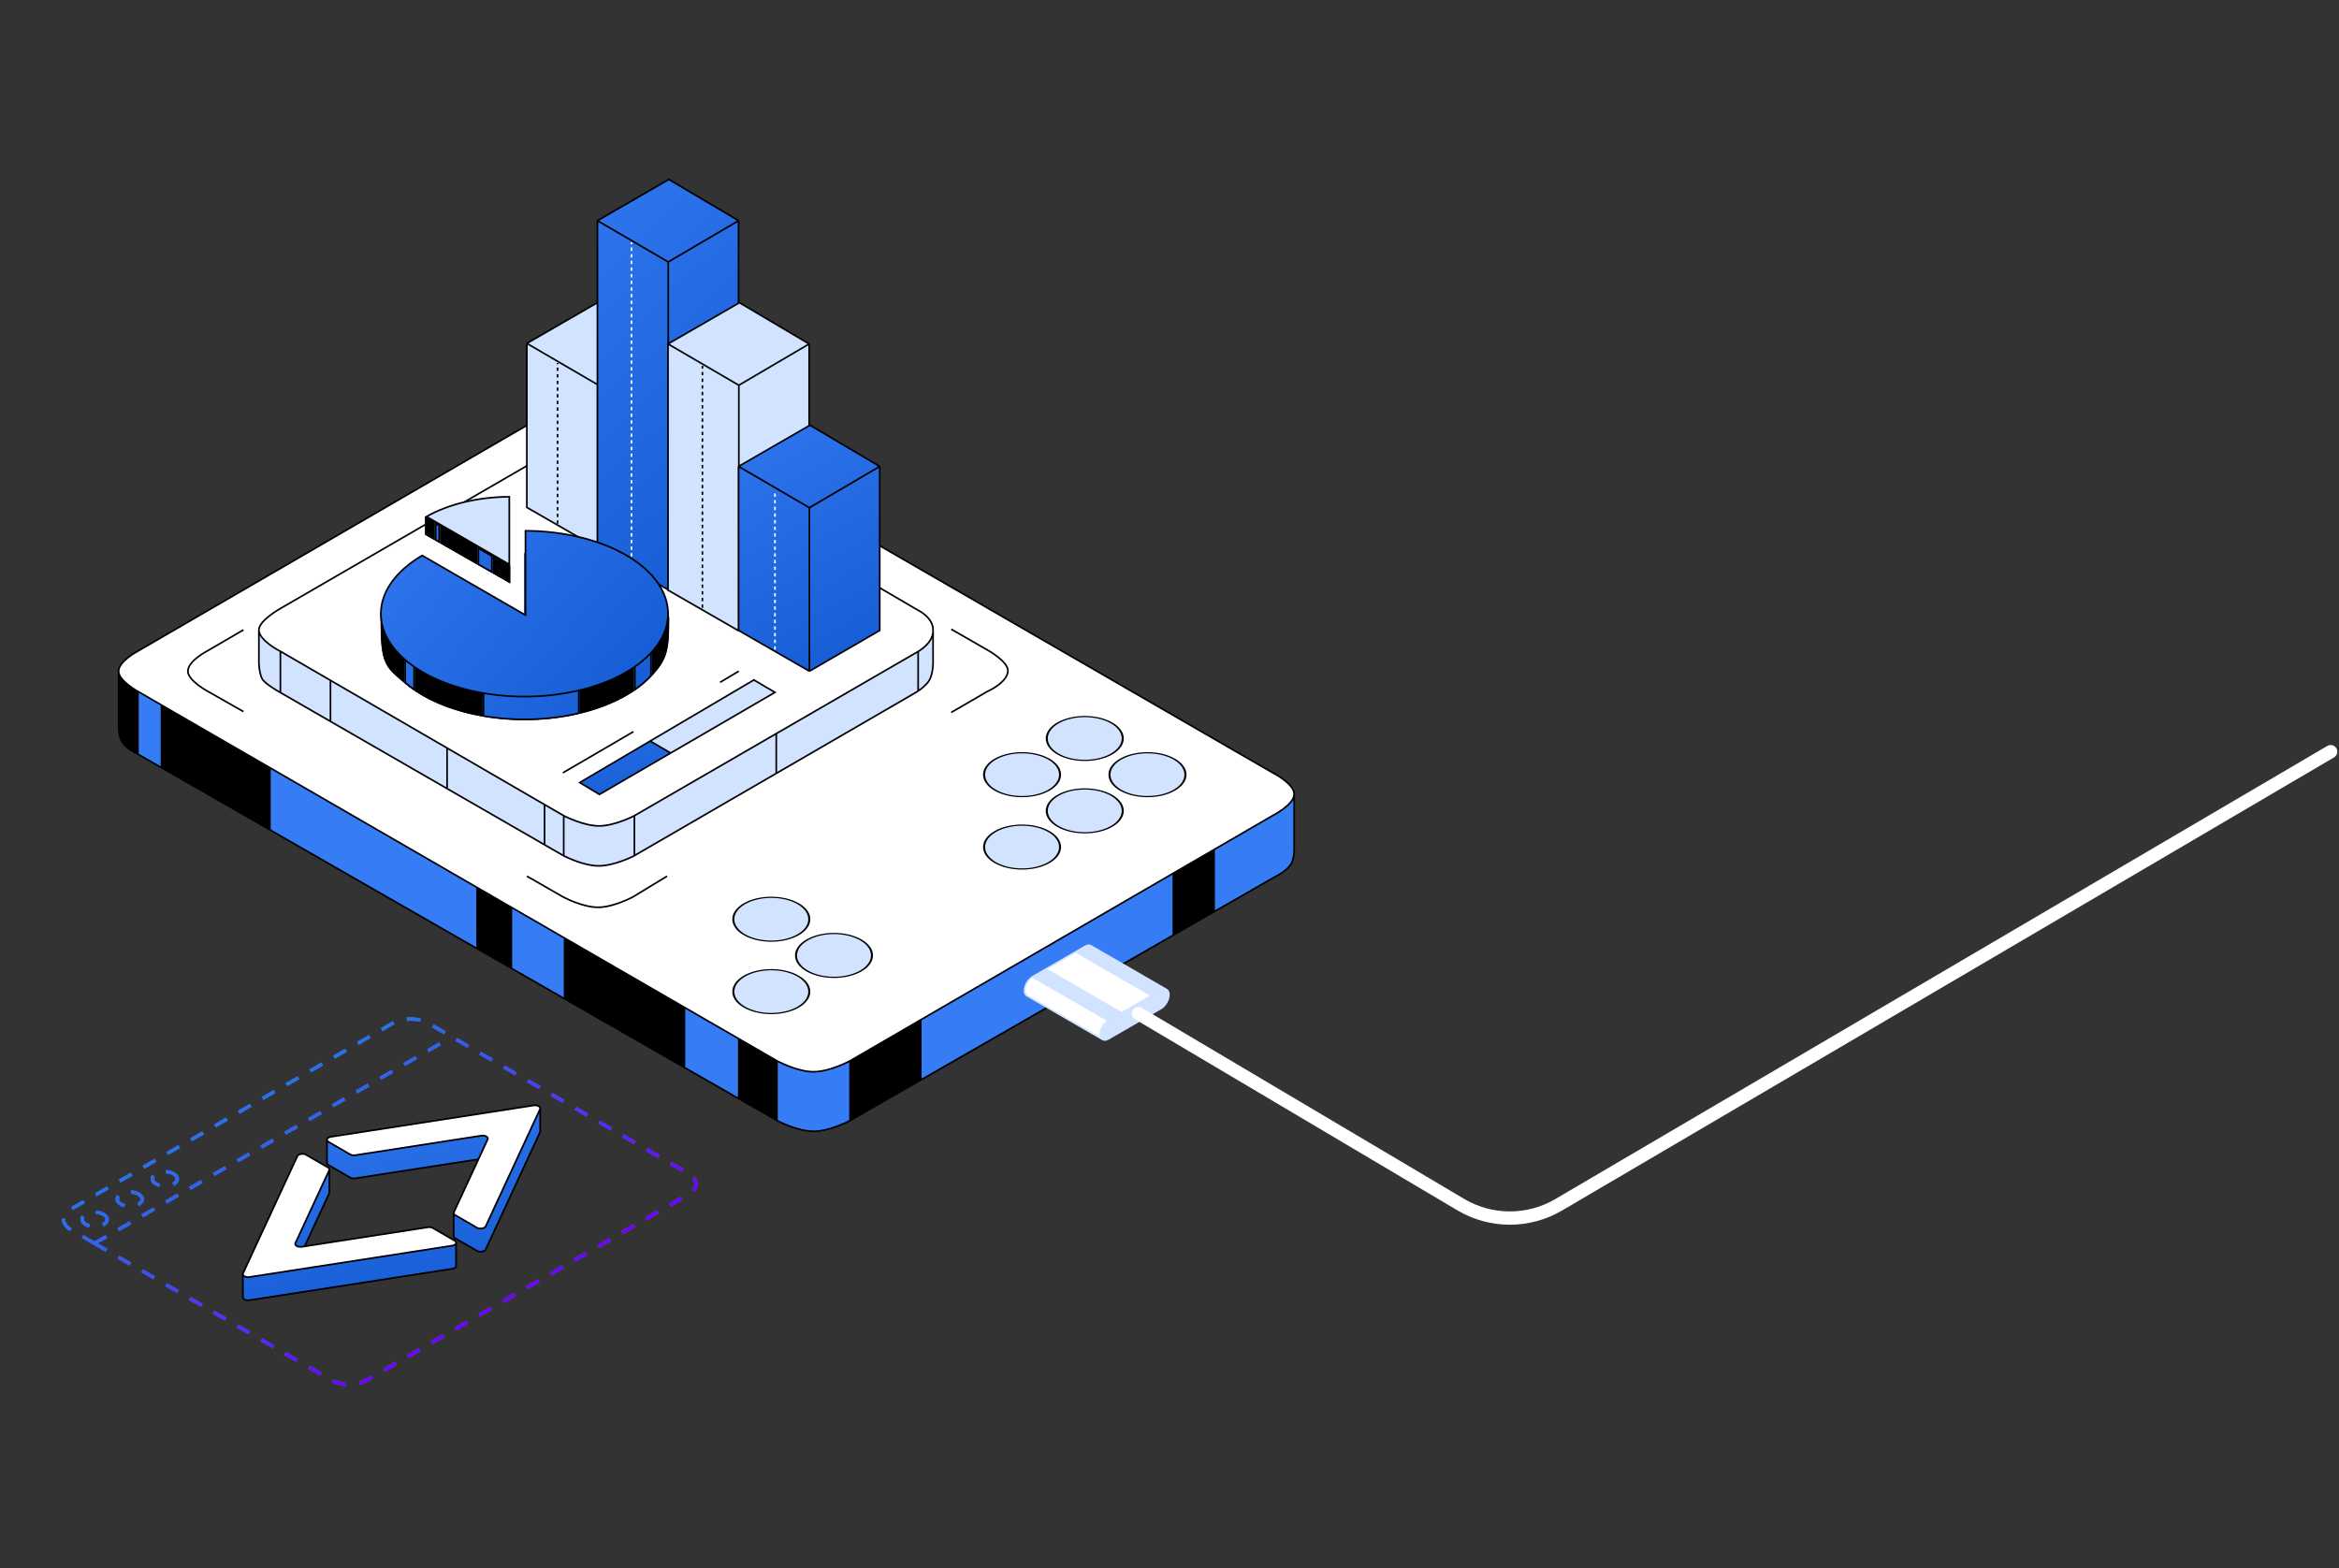 <svg xmlns="http://www.w3.org/2000/svg" xmlns:xlink="http://www.w3.org/1999/xlink" fill="none" viewBox="0 0 704 472">
  <rect x="0" y="0" width="704" height="472" fill="#333333" stroke="none"/>
  <defs>
    <path id="a" fill="#D2E3FF" d="m179.892 165 21.165-12.268v-49.37l-21.165 12.432V165Z"/>
    <path id="b" fill="#D2E3FF" d="m201.057 103.362-20.986-12.415-21.499 12.415 21.32 12.432 21.165-12.432Z"/>
    <path id="c" fill="#D2E3FF" d="M158.572 152.732 179.892 165v-49.206l-21.32-12.432v49.37Z"/>
    <path id="g" fill="#D2E3FF" d="m222.377 189.896 21.166-12.267v-74.108l-21.166 12.432v73.943Z"/>
  </defs>
  <path fill="#fff" fill-rule="evenodd" d="M233.843 319.305s6.04 3.294 11.01 3.292c4.967-.003 11-3.292 11-3.292l21.286-12.354 42.375-24.593 33.654-19.532 12.24-7.104 17.767-10.311s6.346-3.222 6.346-6.374c0-3.153-6.346-6.365-6.346-6.365L190.544 121.377s-5.625-2.787-10.252-2.849c-4.854-.066-10.751 3.147-10.751 3.147L41.511 195.984s-5.813 3.024-5.813 6.066c0 2.877 5.813 6.06 5.813 6.06l7.103 4.106 32.621 18.86 62.379 36.064 10.295 5.952 16.028 9.266 36.056 20.846 16.383 9.471 11.467 6.63Zm-64.302-185.452s5.899-3.12 10.751-3.133c4.924-.013 10.891 3.265 10.891 3.265l84.933 49.574s4.995 2.318 4.721 6.366v8.563s.236 4.053-1.191 6.357c-.827 1.336-2.335 2.491-3.298 3.141-.525.355-.888.559-.888.559l-41.815 24.242-42.704 24.756-.288.167s-5.685 2.878-10.361 2.915c-4.787.038-10.621-3.028-10.621-3.028l-5.768-3.324-29.335-16.905-35.102-20.229-15.071-8.685-.437-.252s-4.382-2.462-5.106-3.968c-.906-1.884-.932-4.863-.932-4.863v-9.78c0-2.797 6.475-6.435 6.475-6.435l85.146-49.303Z" clip-rule="evenodd"/>
  <path fill="#000" d="m255.853 337.297.04-.022 21.246-12.191v-18.133l-21.286 12.354v17.992Z"/>
  <path fill="#367CF4" d="m353.168 262.826-33.654 19.532-42.375 24.593v18.133l42.375-24.316 33.654-19.312v-18.63Z"/>
  <path fill="#000" d="M365.408 274.432v-18.71l-12.24 7.104v18.63l12.24-7.024Z"/>
  <path fill="#367CF4" d="M389.521 239.037c0 3.152-6.346 6.374-6.346 6.374l-17.767 10.311v18.71l12.056-6.919 6.028-3.459s4.064-1.852 5.249-4.294c.919-1.893.78-4.555.78-4.555v-16.168Zm-144.668 83.56c-4.97.002-11.01-3.292-11.01-3.292v17.97s6.049 3.238 11.01 3.244c4.733.005 10.462-2.94 11-3.222v-17.992s-6.033 3.289-11 3.292Z"/>
  <path fill="#000" d="M233.843 337.275v-17.97l-11.467-6.63v18.026l11.467 6.574Z"/>
  <path fill="#367CF4" d="M222.376 330.701v-18.026l-16.383-9.471v18.104l16.383 9.393Z"/>
  <path fill="#000" d="M205.993 321.308v-18.104l-36.056-20.846v18.277l36.056 20.673Z"/>
  <path fill="#367CF4" d="M153.909 273.092v18.354l16.028 9.189v-18.277l-16.028-9.266Z"/>
  <path fill="#000" d="M143.614 267.14v18.403l10.295 5.903v-18.354l-10.295-5.952Z"/>
  <path fill="#367CF4" d="M81.235 231.076v18.702l62.379 35.765V267.14l-62.379-36.064Z"/>
  <path fill="#000" d="M48.614 212.216v18.86l32.621 18.702v-18.702l-32.621-18.86Z"/>
  <path fill="#367CF4" d="M41.511 208.11v18.893l7.103 4.073v-18.86l-7.103-4.106Z"/>
  <path fill="#000" d="M41.511 208.11s-5.813-3.183-5.813-6.06v16.215s-.084 2.848.86 4.736c1.169 2.341 4.954 4.002 4.954 4.002V208.11Z"/>
  <path fill="#D2E3FF" d="M280.837 189.925c0 3.71-4.489 6.176-4.489 6.176l-42.703 24.712-42.704 24.712s-5.844 3.077-10.649 3.071c-4.796-.006-10.621-3.071-10.621-3.071l-5.768-3.347-29.335-17.023-35.102-20.37-15.071-8.746s-6.475-3.208-6.475-6.448v9.78s.026 2.979.932 4.863c.725 1.506 5.106 3.968 5.106 3.968l.437.252 15.071 8.685 35.102 20.229 29.335 16.905 5.768 3.324s5.834 3.066 10.621 3.028c4.676-.037 10.361-2.915 10.361-2.915l.288-.167 42.704-24.756 41.815-24.242s.363-.204.888-.559c.963-.65 2.471-1.805 3.298-3.141 1.427-2.304 1.191-6.357 1.191-6.357v-8.563Z"/>
  <path fill="#fff" d="M180.292 130.72c-4.852.013-10.751 3.133-10.751 3.133l-85.146 49.303s-6.475 3.638-6.475 6.435c0 3.24 6.475 6.448 6.475 6.448l15.071 8.746 35.102 20.37 29.335 17.023 5.768 3.347s5.825 3.065 10.621 3.071c4.805.006 10.649-3.071 10.649-3.071l42.704-24.712 42.703-24.712s4.489-2.466 4.489-6.176c.274-4.048-4.721-6.366-4.721-6.366l-84.933-49.574s-5.967-3.278-10.891-3.265Z"/>
  <path stroke="#000" stroke-width=".5" d="M35.698 202.05c0-3.042 5.813-6.066 5.813-6.066l128.03-74.309s5.897-3.213 10.751-3.147c4.627.062 10.252 2.849 10.252 2.849l192.631 111.295s6.346 3.212 6.346 6.365M35.698 202.05c0 2.877 5.813 6.06 5.813 6.06m-5.813-6.06v16.215s-.084 2.848.86 4.736c1.169 2.341 4.954 4.002 4.954 4.002m348.01 12.034c0 3.152-6.346 6.374-6.346 6.374l-17.767 10.311m24.113-16.685v16.168s.139 2.662-.78 4.555c-1.185 2.442-5.249 4.294-5.249 4.294l-6.028 3.459-12.056 6.919M73.282 214.188l-10.684-6.069s-6.046-3.244-6.046-6.069c0-3.199 6.046-6.23 6.046-6.23l10.684-6.229m4.638 0c0 3.24 6.475 6.448 6.475 6.448m-6.475-6.448c0-2.797 6.475-6.435 6.475-6.435l85.146-49.303s5.899-3.12 10.751-3.133c4.924-.013 10.891 3.265 10.891 3.265l84.933 49.574s4.995 2.318 4.721 6.366m-202.917-.334v9.78s.026 2.979.932 4.863c.725 1.506 5.106 3.968 5.106 3.968l.437.252m196.442-18.529c0 3.71-4.489 6.176-4.489 6.176m4.489-6.176v8.563s.236 4.053-1.191 6.357c-.827 1.336-2.335 2.491-3.298 3.141M158.58 263.717l10.856 6.233s5.968 3.266 10.856 3.142c4.682-.119 10.245-3.142 10.245-3.142l10.246-6.233m85.521-49.278 10.85-6.298s6.211-2.713 6.211-6.299c0-2.788-6.211-6.229-6.211-6.229l-10.85-6.229m-9.956 6.717-42.703 24.712m42.703-24.712v11.885m-106.677 37.539s5.825 3.065 10.621 3.071c4.805.006 10.649-3.071 10.649-3.071m-21.27 0v12.072m0-12.072-5.768-3.347m27.038 3.347 42.704-24.712m-42.704 24.712v12.018m-21.27.054s5.834 3.066 10.621 3.028c4.676-.037 10.361-2.915 10.361-2.915l.288-.167m-21.27.054-5.768-3.324m-79.508-58.234v12.415m0-12.415 15.071 8.746m134.377 114.52s6.04 3.294 11.01 3.292c4.967-.003 11-3.292 11-3.292m-22.01 0v17.97m0-17.97-11.467-6.63m33.477 6.63v17.992m0-17.992 21.286-12.354M41.511 208.11v18.893m0-18.893 7.103 4.106M233.843 337.275s6.049 3.238 11.01 3.244c4.733.005 10.462-2.94 11-3.222m-22.01-.022-11.467-6.574m33.517 6.574s-.013.008-.04.022m.04-.022 21.246-12.191m-21.246 12.191-.04.022m-86.417-104.689 21.217-12.373m26.076-14.853 5.647-3.362m143.032 53.702v18.71m0-18.71-12.24 7.104m12.24 11.606-12.24 7.024m0-18.63-33.654 19.532-42.375 24.593m76.029-44.125v18.63m0 0-33.654 19.312-42.375 24.316m0-18.133v18.133m-54.763-12.409v18.026m0-18.026-16.383-9.471m16.383 27.497-16.383-9.393m0-18.104v18.104m0-18.104-36.056-20.846m36.056 38.95-36.056-20.673M41.511 227.003l7.103 4.073m0-18.86v18.86m0-18.86 32.621 18.86m-32.621 0 32.621 18.702m0-18.702v18.702m0-18.702 62.379 36.064m-62.379-17.362 62.379 35.765m0-18.403v18.403m0-18.403 10.295 5.952m-10.295 12.451 10.295 5.903m0-18.354v18.354m0-18.354 16.028 9.266m-16.028 9.088 16.028 9.189m0-18.277v18.277m63.708-79.822v11.974m-42.704 24.756 42.704-24.756m0 0 41.815-24.242s.363-.204.888-.559m-191.953.468 15.071 8.685m0-12.354v12.354m0-12.354 35.102 20.37m-35.102-8.016 35.102 20.229m0-12.213v12.213m0-12.213 29.335 17.023m-29.335-4.81 29.335 16.905m0-12.095v12.095"/>
  <use xlink:href="#a"/>
  <use xlink:href="#a"/>
  <use xlink:href="#b"/>
  <use xlink:href="#b"/>
  <use xlink:href="#c"/>
  <use xlink:href="#c"/>
  <path stroke="#000" stroke-width=".5" d="m179.892 165-21.32-12.268v-49.37M179.892 165l21.165-12.268v-49.37M179.892 165v-49.206m21.165-12.432-20.986-12.415-21.499 12.415m42.485 0-21.165 12.432m-21.32-12.432 21.32 12.432"/>
  <path fill="#D2E3FF" d="M201.134 177.527 222.3 165.26V66.415l-21.166 12.432v98.68Z"/>
  <path fill="url(#d)" d="M201.134 177.527 222.3 165.26V66.415l-21.166 12.432v98.68Z"/>
  <path fill="#D2E3FF" d="M222.3 66.415 201.314 54l-21.5 12.415 21.32 12.432L222.3 66.415Z"/>
  <path fill="url(#e)" d="M222.3 66.415 201.314 54l-21.5 12.415 21.32 12.432L222.3 66.415Z"/>
  <path fill="#D2E3FF" d="m179.814 165.26 21.32 12.267V78.847l-21.32-12.432V165.26Z"/>
  <path fill="url(#f)" d="m179.814 165.26 21.32 12.267V78.847l-21.32-12.432V165.26Z"/>
  <path stroke="#000" stroke-width=".5" d="m201.134 177.527-21.32-12.267V66.415m21.32 111.112L222.3 165.26V66.415M201.134 177.527V78.847M222.3 66.415 201.314 54l-21.5 12.415m42.486 0-21.166 12.432m-21.32-12.432 21.32 12.432"/>
  <use xlink:href="#g"/>
  <use xlink:href="#g"/>
  <path fill="#D2E3FF" d="m243.543 103.521-20.986-12.415-21.499 12.415 21.319 12.432 21.166-12.432Z"/>
  <path fill="#D2E3FF" d="m243.543 103.521-20.986-12.415-21.499 12.415 21.319 12.432 21.166-12.432Zm-42.485 74.108 21.319 12.267v-73.943l-21.319-12.432v74.108Z"/>
  <path fill="#D2E3FF" d="m201.058 177.629 21.319 12.267v-73.943l-21.319-12.432v74.108Z"/>
  <path stroke="#000" stroke-width=".5" d="m222.377 189.896-21.319-12.267v-74.108m21.319 86.375 21.166-12.267v-74.108m-21.166 86.375v-73.943m21.166-12.432-20.986-12.415-21.499 12.415m42.485 0-21.166 12.432m-21.319-12.432 21.319 12.432"/>
  <path fill="#D2E3FF" d="m243.619 202.027 21.166-12.268v-49.37l-21.166 12.432v49.206Z"/>
  <path fill="url(#h)" d="m243.619 202.027 21.166-12.268v-49.37l-21.166 12.432v49.206Z"/>
  <path fill="#D2E3FF" d="m264.785 140.389-20.986-12.415-21.499 12.415 21.319 12.432 21.166-12.432Z"/>
  <path fill="url(#i)" d="m264.785 140.389-20.986-12.415-21.499 12.415 21.319 12.432 21.166-12.432Z"/>
  <path fill="#D2E3FF" d="m222.3 189.759 21.319 12.268v-49.206L222.3 140.389v49.37Z"/>
  <path fill="url(#j)" d="m222.3 189.759 21.319 12.268v-49.206L222.3 140.389v49.37Z"/>
  <path stroke="#000" stroke-width=".5" d="M243.619 202.027 222.3 189.759v-49.37m21.319 61.638 21.166-12.268v-49.37m-21.166 61.638v-49.206m21.166-12.432-20.986-12.415-21.499 12.415m42.485 0-21.166 12.432M222.3 140.389l21.319 12.432"/>
  <path fill="#818181" d="m174.486 235.545 5.933 3.576 21.435-12.465-6.17-3.6-21.198 12.489Z"/>
  <path fill="url(#k)" d="m174.486 235.545 5.933 3.576 21.435-12.465-6.17-3.6-21.198 12.489Z"/>
  <path fill="#D2E3FF" d="m233.248 208.399-3.17-1.869-3.17-1.87-31.224 18.396 6.17 3.6 31.394-18.257Z"/>
  <path stroke="#000" stroke-width=".5" d="m201.854 226.656-21.435 12.465-5.933-3.576 21.198-12.489m6.17 3.6 31.394-18.257-3.17-1.869-3.17-1.87-31.224 18.396m6.17 3.6-6.17-3.6"/>
  <circle cx="9.338" cy="9.338" r="9.338" fill="#D9D9D9" transform="matrix(.866 -.5 .866 .5 291.455 254.961)"/>
  <circle cx="9.338" cy="9.338" r="9.338" fill="#D2E3FF" transform="matrix(.866 -.5 .866 .5 291.455 254.961)"/>
  <circle cx="9.338" cy="9.338" r="9.338" stroke="#000" stroke-width=".5" transform="matrix(.866 -.5 .866 .5 291.455 254.961)"/>
  <circle cx="9.338" cy="9.338" r="9.338" fill="#D9D9D9" transform="matrix(.866 -.5 .866 .5 291.455 233.172)"/>
  <circle cx="9.338" cy="9.338" r="9.338" fill="#D2E3FF" transform="matrix(.866 -.5 .866 .5 291.455 233.172)"/>
  <circle cx="9.338" cy="9.338" r="9.338" stroke="#000" stroke-width=".5" transform="matrix(.866 -.5 .866 .5 291.455 233.172)"/>
  <circle cx="9.338" cy="9.338" r="9.338" fill="#D9D9D9" transform="matrix(.866 -.5 .866 .5 310.324 244.067)"/>
  <circle cx="9.338" cy="9.338" r="9.338" fill="#D2E3FF" transform="matrix(.866 -.5 .866 .5 310.324 244.067)"/>
  <circle cx="9.338" cy="9.338" r="9.338" stroke="#000" stroke-width=".5" transform="matrix(.866 -.5 .866 .5 310.324 244.067)"/>
  <circle cx="9.338" cy="9.338" r="9.338" fill="#D9D9D9" transform="matrix(.866 -.5 .866 .5 310.324 222.279)"/>
  <circle cx="9.338" cy="9.338" r="9.338" fill="#D2E3FF" transform="matrix(.866 -.5 .866 .5 310.324 222.279)"/>
  <circle cx="9.338" cy="9.338" r="9.338" stroke="#000" stroke-width=".5" transform="matrix(.866 -.5 .866 .5 310.324 222.279)"/>
  <circle cx="9.338" cy="9.338" r="9.338" fill="#D9D9D9" transform="matrix(.866 -.5 .866 .5 329.193 233.172)"/>
  <circle cx="9.338" cy="9.338" r="9.338" fill="#D2E3FF" transform="matrix(.866 -.5 .866 .5 329.193 233.172)"/>
  <circle cx="9.338" cy="9.338" r="9.338" stroke="#000" stroke-width=".5" transform="matrix(.866 -.5 .866 .5 329.193 233.172)"/>
  <circle cx="9.338" cy="9.338" r="9.338" fill="#D9D9D9" transform="matrix(.866 -.5 .866 .5 215.977 298.472)"/>
  <circle cx="9.338" cy="9.338" r="9.338" fill="#D2E3FF" transform="matrix(.866 -.5 .866 .5 215.977 298.472)"/>
  <circle cx="9.338" cy="9.338" r="9.338" stroke="#000" stroke-width=".5" transform="matrix(.866 -.5 .866 .5 215.977 298.472)"/>
  <circle cx="9.338" cy="9.338" r="9.338" fill="#D9D9D9" transform="matrix(.866 -.5 .866 .5 215.977 276.684)"/>
  <circle cx="9.338" cy="9.338" r="9.338" fill="#D2E3FF" transform="matrix(.866 -.5 .866 .5 215.977 276.684)"/>
  <circle cx="9.338" cy="9.338" r="9.338" stroke="#000" stroke-width=".5" transform="matrix(.866 -.5 .866 .5 215.977 276.684)"/>
  <circle cx="9.338" cy="9.338" r="9.338" fill="#D9D9D9" transform="matrix(.866 -.5 .866 .5 234.846 287.578)"/>
  <circle cx="9.338" cy="9.338" r="9.338" fill="#D2E3FF" transform="matrix(.866 -.5 .866 .5 234.846 287.578)"/>
  <circle cx="9.338" cy="9.338" r="9.338" stroke="#000" stroke-width=".5" transform="matrix(.866 -.5 .866 .5 234.846 287.578)"/>
  <path fill="#fff" d="M331.201 311.323c0-1.518 1.065-3.364 2.378-4.123l-22.799-13.176c-1.313.759-2.378 2.605-2.378 4.123 0 .686.218 1.188.577 1.462l.084.058 22.799 13.176c-.251-.145-.661-.901-.661-1.52Zm6.377-6.434 9.037-5.222-22.799-13.177-9.037 5.223 22.799 13.176Z"/>
  <path fill="#D2E3FF" d="m333.579 307.2 3.999-2.311-22.799-13.176-3.999 2.311 22.799 13.176Z"/>
  <path fill="#D2E3FF" d="m337.578 304.889-3.999 2.311c-1.313.759-2.378 2.605-2.378 4.123 0 .619.41 1.375.661 1.52.368.212.939.304 1.717-.145l15.855-9.163c1.313-.759 2.378-2.605 2.378-4.123 0-.717-.238-1.233-.627-1.497-.038-.026-.077-.05-.118-.071-.426-.219-1.001-.172-1.633.194l-2.819 1.629-9.037 5.222Z"/>
  <path fill="#D2E3FF" d="m346.615 299.667 2.819-1.629c.632-.366 1.207-.413 1.633-.194l-.002-.001-22.799-13.176-.105-.047c-.413-.161-.946-.094-1.526.241l-2.819 1.629 22.799 13.177Z"/>
  <path stroke="#D2E3FF" stroke-width=".517" d="m349.434 298.038-15.855 9.162m15.855-9.162-2.819 1.629m2.819-1.629c.632-.366 1.207-.413 1.633-.194m-17.488 9.356c-1.313.759-2.378 2.605-2.378 4.123 0 .619.41 1.375.661 1.52m1.717-5.643-22.799-13.176m22.799 13.176 3.999-2.311m-26.798-10.865 15.855-9.163m-15.855 9.163c-1.313.759-2.378 2.605-2.378 4.123 0 .686.218 1.188.577 1.462l.084.058 22.799 13.176m-21.082-18.819 3.999-2.311m11.856-6.852c.58-.335 1.113-.402 1.526-.241l.105.047 22.799 13.176.002.001m-24.432-12.983-2.819 1.629m8.046 26.353c.368.212.939.304 1.717-.145l15.855-9.163c1.313-.759 2.378-2.605 2.378-4.123 0-.717-.238-1.233-.627-1.497m-13.607 6.974-22.799-13.176m22.799 13.176 9.037-5.222m-31.836-7.954 9.037-5.223m22.799 13.177-22.799-13.177m27.369 11.425-.118-.071m.118.071c-.038-.026-.077-.05-.118-.071"/>
  <path stroke="#fff" stroke-dasharray="1 1" stroke-width=".5" d="M233.248 195.529v-47.896"/>
  <path stroke="#000" stroke-dasharray="1 1" stroke-width=".5" d="M167.819 157.632v-48.367m43.597 73.69v-72.832"/>
  <path stroke="#fff" stroke-dasharray="1 1" stroke-width=".5" d="M190.061 169.499V72.957"/>
  <path fill="#000" d="M121.665 185.723v19.829c1.003.867 2.095 1.693 3.265 2.475v-21.775l-3.265-.529Z"/>
  <path fill="url(#l)" d="M121.665 185.723v19.829c1.003.867 2.095 1.693 3.265 2.475v-21.775l-3.265-.529Z"/>
  <path fill="#000" d="M145.22 215.638c9.636 1.688 19.987 1.394 29.29-.831v-43.68c-6.77-2.635-13.127-4.664-16.656-4.664v25.128l-12.634-2.048v26.095Z"/>
  <path fill="url(#m)" d="M145.22 215.638c9.636 1.688 19.987 1.394 29.29-.831v-43.68c-6.77-2.635-13.127-4.664-16.656-4.664v25.128l-12.634-2.048v26.095Z"/>
  <path fill="#000" fill-rule="evenodd" d="M174.51 214.807v-43.68c5.596 2.179 11.473 4.772 16.268 6.977v29.923c-4.406 2.941-9.964 5.273-16.268 6.78Zm21.729-11.37c4.747-5.127 5.195-7.926 5.195-17.353l-.414-3.102s-1.838-.918-4.781-2.321v22.776Zm-51.019-13.894-20.29-3.291v21.775c5.357 3.577 12.382 6.226 20.29 7.611v-26.095Zm-24.328 15.343c-4.964-4.26-6.352-5.451-6.352-17.606v-2.713l7.125 1.156v19.829c-.267-.231-.525-.452-.773-.666Z" clip-rule="evenodd"/>
  <path fill="#000" d="M196.239 203.437v-22.776a437.415 437.415 0 0 0-5.461-2.557v29.923c2.096-1.4 3.931-2.937 5.461-4.59Z"/>
  <path fill="url(#n)" d="M196.239 203.437v-22.776a437.415 437.415 0 0 0-5.461-2.557v29.923c2.096-1.4 3.931-2.937 5.461-4.59Z"/>
  <path stroke="#000" stroke-width=".5" d="M174.204 214.689c-9.119 2.151-19.237 2.44-28.678.817v-25.73l12.245 1.986.389.063v-25.18c1.667.053 3.965.533 6.669 1.32 2.822.82 6.043 1.962 9.375 3.256v43.468Zm-29.29-25.013v25.722c-7.655-1.387-14.457-3.97-19.678-7.437v-21.475l19.678 3.19Zm55.574-6.725c.102.05.181.089.237.117l.403 3.023c0 4.712-.113 7.752-.814 10.254-.639 2.284-1.77 4.122-3.769 6.373v-21.681c1.242.594 2.26 1.088 2.99 1.445.414.203.735.361.953.469Zm-4.555-2.207v22.649c-1.38 1.483-3.007 2.873-4.849 4.152v-29.074c1.808.834 3.45 1.607 4.849 2.273Zm-5.461-2.555v29.772c-4.264 2.831-9.606 5.09-15.656 6.58v-43.08c5.397 2.117 11.022 4.599 15.656 6.728Zm-65.848 8.197v21.159c-.941-.653-1.826-1.336-2.653-2.047v-19.542l2.653.43Zm-3.265-.529v19.114c-.072-.062-.143-.123-.213-.183-2.483-2.131-4.04-3.47-4.994-5.785-.958-2.327-1.306-5.644-1.306-11.723v-2.479l6.513 1.056Z"/>
  <path fill="#D2E3FF" d="M158.161 159.767c9.89.04 19.461 2.038 27.111 5.663 7.729 3.662 13.02 8.758 14.97 14.42 1.951 5.662.441 11.539-4.272 16.63-4.714 5.091-12.339 9.081-21.576 11.29-9.238 2.209-19.516 2.501-29.084.825-9.569-1.676-17.834-5.215-23.389-10.015-5.555-4.8-8.056-10.563-7.076-16.308.97-5.686 5.291-11.006 12.235-15.072l30.559 17.643.522.302v-25.378Z"/>
  <path fill="url(#o)" d="M158.161 159.767c9.89.04 19.461 2.038 27.111 5.663 7.729 3.662 13.02 8.758 14.97 14.42 1.951 5.662.441 11.539-4.272 16.63-4.714 5.091-12.339 9.081-21.576 11.29-9.238 2.209-19.516 2.501-29.084.825-9.569-1.676-17.834-5.215-23.389-10.015-5.555-4.8-8.056-10.563-7.076-16.308.97-5.686 5.291-11.006 12.235-15.072l30.559 17.643.522.302v-25.378Z"/>
  <path stroke="#000" stroke-width=".5" d="M158.161 159.767c9.89.04 19.461 2.038 27.111 5.663 7.729 3.662 13.02 8.758 14.97 14.42 1.951 5.662.441 11.539-4.272 16.63-4.714 5.091-12.339 9.081-21.576 11.29-9.238 2.209-19.516 2.501-29.084.825-9.569-1.676-17.834-5.215-23.389-10.015-5.555-4.8-8.056-10.563-7.076-16.308.97-5.686 5.291-11.006 12.235-15.072l30.559 17.643.522.302v-25.378Z"/>
  <path fill="#D9D9D9" d="M127.93 155.494c6.806-3.93 16.037-6.137 25.663-6.137v20.953l-5.25-3.031-4.651-2.685-11.191-6.461-1.674-.967-2.897-1.672Z"/>
  <path fill="#D2E3FF" d="M127.93 155.494c6.806-3.93 16.037-6.137 25.663-6.137v20.953l-5.25-3.031-4.651-2.685-11.191-6.461-1.674-.967-2.897-1.672Z"/>
  <path fill="#D9D9D9" d="M130.827 157.166v5.413l1.674.958v-5.404l-1.674-.967Z"/>
  <path fill="#000" d="M130.827 157.166v5.413l1.674.958v-5.404l-1.674-.967Z"/>
  <path fill="url(#p)" d="M130.827 157.166v5.413l1.674.958v-5.404l-1.674-.967Z"/>
  <path fill="#D9D9D9" fill-rule="evenodd" d="m153.593 170.31-5.25-3.031v5.317l5.25 3.002v-5.288Zm-9.901-5.716-11.191-6.461v5.404l11.191 6.4v-5.343Zm-12.865-7.428v5.413l-2.897-1.656v-5.429l2.897 1.672Z" clip-rule="evenodd"/>
  <path fill="#000" fill-rule="evenodd" d="m153.593 170.31-5.25-3.031v5.317l5.25 3.002v-5.288Zm-9.901-5.716-11.191-6.461v5.404l11.191 6.4v-5.343Zm-12.865-7.428v5.413l-2.897-1.656v-5.429l2.897 1.672Z" clip-rule="evenodd"/>
  <path fill="#D9D9D9" d="M148.343 172.596v-5.317l-4.651-2.685v5.343l4.651 2.659Z"/>
  <path fill="#000" d="M148.343 172.596v-5.317l-4.651-2.685v5.343l4.651 2.659Z"/>
  <path fill="url(#q)" d="M148.343 172.596v-5.317l-4.651-2.685v5.343l4.651 2.659Z"/>
  <path stroke="#000" stroke-width=".5" d="m153.286 175.174-4.637-2.652v-4.816l4.637 2.677v4.791Zm-9.287-10.153 4.038 2.331v4.82l-4.038-2.309v-4.842Zm-.613-.354v4.846l-10.579-6.05v-4.904l10.579 6.108Zm-11.191-6.461v4.907l-1.062-.607v-4.913l1.062.613Zm-1.674-.967v4.916l-2.284-1.306v-4.928l2.284 1.318Zm.522-.198-2.679-1.547c6.655-3.777 15.591-5.914 24.922-5.96v20.349l-4.727-2.729-4.65-2.685-11.192-6.461-1.674-.967Z"/>
  <path stroke="#fff" stroke-linecap="round" stroke-width="4" d="m342.672 305.087 96.985 57.491c9.079 5.382 20.365 5.407 29.467.064L701.49 226.254"/>
  <path stroke="#367CF4" stroke-dasharray="4.14 4.14" stroke-width="1.034" d="m28.468 374.258 71.212 41.155c2.968 1.715 7.78 1.715 10.748 0l96.808-55.948c2.968-1.715 2.968-4.496 0-6.211l-71.212-41.155M28.468 374.258l-7.093-4.1c-2.968-1.715-2.968-4.496 0-6.211l96.808-55.948c2.968-1.715 7.78-1.715 10.748 0l7.093 4.1M28.468 374.258l107.555-62.159M31.128 365.515c1.476.853 1.49 2.227.031 3.07-1.458.843-3.837.835-5.312-.018-1.476-.852-1.489-2.227-.031-3.07 1.458-.842 3.837-.834 5.312.018Zm10.562-6.103c1.476.852 1.489 2.227.031 3.069-1.458.843-3.837.835-5.312-.018-1.476-.852-1.49-2.227-.031-3.07 1.458-.842 3.837-.834 5.312.019Zm10.562-6.104c1.475.852 1.489 2.227.031 3.07-1.458.842-3.837.834-5.312-.018-1.476-.853-1.49-2.228-.031-3.07 1.458-.843 3.837-.835 5.312.018Z"/>
  <path stroke="url(#r)" stroke-dasharray="4.14 4.14" stroke-width="1.034" d="m28.468 374.258 71.212 41.155c2.968 1.715 7.78 1.715 10.748 0l96.808-55.948c2.968-1.715 2.968-4.496 0-6.211l-71.212-41.155M28.468 374.258l-7.093-4.1c-2.968-1.715-2.968-4.496 0-6.211l96.808-55.948c2.968-1.715 7.78-1.715 10.748 0l7.093 4.1M28.468 374.258l107.555-62.159M31.128 365.515c1.476.853 1.49 2.227.031 3.07-1.458.843-3.837.835-5.312-.018-1.476-.852-1.489-2.227-.031-3.07 1.458-.842 3.837-.834 5.312.018Zm10.562-6.103c1.476.852 1.489 2.227.031 3.069-1.458.843-3.837.835-5.312-.018-1.476-.852-1.49-2.227-.031-3.07 1.458-.842 3.837-.834 5.312.019Zm10.562-6.104c1.475.852 1.489 2.227.031 3.07-1.458.842-3.837.834-5.312-.018-1.476-.853-1.49-2.228-.031-3.07 1.458-.843 3.837-.835 5.312.018Z"/>
  <path fill="#367CF4" d="M105.387 354.443c.401.232.984.322 1.532.237l37.079-5.741 2.771-5.978c.316-.681-.763-1.304-1.942-1.122l-37.908 5.871c-.548.084-1.131-.006-1.532-.238l-6.513-3.764c-.314-.181-.462-.409-.465-.635v6.936c-.011.237.135.48.465.67l6.513 3.764Z"/>
  <path fill="url(#s)" d="M105.387 354.443c.401.232.984.322 1.532.237l37.079-5.741 2.771-5.978c.316-.681-.763-1.304-1.942-1.122l-37.908 5.871c-.548.084-1.131-.006-1.532-.238l-6.513-3.764c-.314-.181-.462-.409-.465-.635v6.936c-.011.237.135.48.465.67l6.513 3.764Z"/>
  <path fill="url(#t)" d="M105.387 354.443c.401.232.984.322 1.532.237l37.079-5.741 2.771-5.978c.316-.681-.763-1.304-1.942-1.122l-37.908 5.871c-.548.084-1.131-.006-1.532-.238l-6.513-3.764c-.314-.181-.462-.409-.465-.635v6.936c-.011.237.135.48.465.67l6.513 3.764Z"/>
  <path fill="#367CF4" d="m99.071 352.245-10.158 21.909c-.316.681.763 1.304 1.942 1.122l.829-.129 7.386-15.931a.563.563 0 0 0 .054-.235v-6.97a.56.56 0 0 1-.054.234Z"/>
  <path fill="url(#u)" d="m99.071 352.245-10.158 21.909c-.316.681.763 1.304 1.942 1.122l.829-.129 7.386-15.931a.563.563 0 0 0 .054-.235v-6.97a.56.56 0 0 1-.054.234Z"/>
  <path fill="url(#v)" d="m99.071 352.245-10.158 21.909c-.316.681.763 1.304 1.942 1.122l.829-.129 7.386-15.931a.563.563 0 0 0 .054-.235v-6.97a.56.56 0 0 1-.054.234Z"/>
  <path fill="#367CF4" d="m146.187 376.079 16.347-35.258a.58.58 0 0 0 .054-.2v-6.971a.58.58 0 0 1-.054.2l-16.347 35.258c-.316.682-1.789.91-2.652.411l-6.513-3.764c-.298-.172-.461-.402-.465-.639v6.971c.005.237.167.467.465.639l6.513 3.764c.863.499 2.336.271 2.652-.411Z"/>
  <path fill="url(#w)" d="m146.187 376.079 16.347-35.258a.58.58 0 0 0 .054-.2v-6.971a.58.58 0 0 1-.054.2l-16.347 35.258c-.316.682-1.789.91-2.652.411l-6.513-3.764c-.298-.172-.461-.402-.465-.639v6.971c.005.237.167.467.465.639l6.513 3.764c.863.499 2.336.271 2.652-.411Z"/>
  <path fill="url(#x)" d="m146.187 376.079 16.347-35.258a.58.58 0 0 0 .054-.2v-6.971a.58.58 0 0 1-.054.2l-16.347 35.258c-.316.682-1.789.91-2.652.411l-6.513-3.764c-.298-.172-.461-.402-.465-.639v6.971c.005.237.167.467.465.639l6.513 3.764c.863.499 2.336.271 2.652-.411Z"/>
  <path fill="#367CF4" d="m75.09 391.358 61.008-9.448c.713-.11 1.139-.465 1.173-.839V374.1c-.034.374-.46.729-1.173.84l-61.008 9.447c-1.012.157-1.951-.281-1.996-.839v6.971c.045.558.983.996 1.996.839Z"/>
  <path fill="url(#y)" d="m75.09 391.358 61.008-9.448c.713-.11 1.139-.465 1.173-.839V374.1c-.034.374-.46.729-1.173.84l-61.008 9.447c-1.012.157-1.951-.281-1.996-.839v6.971c.045.558.983.996 1.996.839Z"/>
  <path fill="url(#z)" d="m75.09 391.358 61.008-9.448c.713-.11 1.139-.465 1.173-.839V374.1c-.034.374-.46.729-1.173.84l-61.008 9.447c-1.012.157-1.951-.281-1.996-.839v6.971c.045.558.983.996 1.996.839Z"/>
  <path fill="#367CF4" d="m75.09 384.387 61.008-9.447c.713-.111 1.139-.466 1.173-.84v-.098c-.019-.213-.167-.425-.463-.595l-6.513-3.764c-.4-.232-.984-.322-1.531-.238l-37.079 5.742-.829.129c-1.179.182-2.258-.441-1.942-1.122l10.158-21.909a.56.56 0 0 0 .054-.234v-.006c-.001-.239-.164-.472-.464-.645l-6.513-3.764c-.863-.499-2.337-.271-2.652.411l-16.347 35.258c-.045.096-.061.191-.054.283.045.558.983.996 1.996.839Z"/>
  <path fill="url(#A)" d="m75.09 384.387 61.008-9.447c.713-.111 1.139-.466 1.173-.84v-.098c-.019-.213-.167-.425-.463-.595l-6.513-3.764c-.4-.232-.984-.322-1.531-.238l-37.079 5.742-.829.129c-1.179.182-2.258-.441-1.942-1.122l10.158-21.909a.56.56 0 0 0 .054-.234v-.006c-.001-.239-.164-.472-.464-.645l-6.513-3.764c-.863-.499-2.337-.271-2.652.411l-16.347 35.258c-.045.096-.061.191-.054.283.045.558.983.996 1.996.839Z"/>
  <path fill="#fff" d="m75.09 384.387 61.008-9.447c.713-.111 1.139-.466 1.173-.84v-.098c-.019-.213-.167-.425-.463-.595l-6.513-3.764c-.4-.232-.984-.322-1.531-.238l-37.079 5.742-.829.129c-1.179.182-2.258-.441-1.942-1.122l10.158-21.909a.56.56 0 0 0 .054-.234v-.006c-.001-.239-.164-.472-.464-.645l-6.513-3.764c-.863-.499-2.337-.271-2.652.411l-16.347 35.258c-.045.096-.061.191-.054.283.045.558.983.996 1.996.839Z"/>
  <path fill="#367CF4" d="m146.187 369.108 16.347-35.258a.58.58 0 0 0 .054-.2v-.082c-.044-.559-.983-.997-1.996-.84l-61.007 9.447c-.739.115-1.169.492-1.176.88v.018c.004.226.151.454.465.635l6.513 3.764c.401.232.984.322 1.532.238l37.908-5.871c1.179-.182 2.258.441 1.942 1.122l-2.771 5.978-7.387 15.931a.572.572 0 0 0-.054.228v.018c.004.237.167.467.465.639l6.513 3.764c.863.499 2.336.271 2.652-.411Z"/>
  <path fill="url(#B)" d="m146.187 369.108 16.347-35.258a.58.58 0 0 0 .054-.2v-.082c-.044-.559-.983-.997-1.996-.84l-61.007 9.447c-.739.115-1.169.492-1.176.88v.018c.004.226.151.454.465.635l6.513 3.764c.401.232.984.322 1.532.238l37.908-5.871c1.179-.182 2.258.441 1.942 1.122l-2.771 5.978-7.387 15.931a.572.572 0 0 0-.054.228v.018c.004.237.167.467.465.639l6.513 3.764c.863.499 2.336.271 2.652-.411Z"/>
  <path fill="#fff" d="m146.187 369.108 16.347-35.258a.58.58 0 0 0 .054-.2v-.082c-.044-.559-.983-.997-1.996-.84l-61.007 9.447c-.739.115-1.169.492-1.176.88v.018c.004.226.151.454.465.635l6.513 3.764c.401.232.984.322 1.532.238l37.908-5.871c1.179-.182 2.258.441 1.942 1.122l-2.771 5.978-7.387 15.931a.572.572 0 0 0-.054.228v.018c.004.237.167.467.465.639l6.513 3.764c.863.499 2.336.271 2.652-.411Z"/>
  <path stroke="#000" stroke-width=".517" d="M136.611 371.841a.572.572 0 0 0-.054.228m-63.408 18.167a.579.579 0 0 0-.054.199m0-6.887c.045.558.983.996 1.996.839l61.008-9.447c.713-.111 1.139-.466 1.173-.84m-64.177 9.448c-.007-.092.009-.187.054-.283l16.347-35.258c.316-.682 1.79-.91 2.652-.411l6.513 3.764c.3.173.463.406.464.645m-26.031 31.543v6.887m0 .084c.045.558.983.996 1.996.839l61.008-9.448c.713-.11 1.139-.465 1.173-.839V374.1m-64.177 16.419v-.084m0 .084a.535.535 0 0 1 0-.084m26.031-38.43v.006m0-.006v.006m38.146 21.991c-.019-.213-.167-.425-.463-.595l-6.513-3.764c-.4-.232-.984-.322-1.531-.238l-37.079 5.742m45.586-1.145v.098m0-.098c.003.033.003.065 0 .098m-.714-9.002a.572.572 0 0 1 .054-.228l7.387-15.931m-7.441 16.159v.018m0-.018v.018m0 6.971c.005.237.167.467.465.639l6.513 3.764c.863.499 2.336.271 2.652-.411l16.347-35.258a.58.58 0 0 0 .054-.2v-6.971m-26.031 38.437v-.018m0 .018v-.018m26.031-38.501c-.044-.559-.983-.997-1.996-.84l-61.007 9.447c-.739.115-1.169.492-1.176.88m64.179-9.487v.082m0-.082a.561.561 0 0 1 0 .082m-64.179 9.405v.018m0-.018a.54.54 0 0 0 0 .018m-6.724 32.074-.829.129c-1.179.182-2.258-.441-1.942-1.122l10.158-21.909a.56.56 0 0 0 .054-.234m-7.44 23.136 7.386-15.931a.563.563 0 0 0 .054-.235v-6.97m44.873-3.072 2.771-5.978c.316-.681-.763-1.304-1.942-1.122l-37.908 5.871c-.548.084-1.131-.006-1.532-.238l-6.513-3.764c-.314-.181-.462-.409-.465-.635m45.589 5.866-37.079 5.741c-.548.085-1.131-.005-1.532-.237l-6.513-3.764c-.33-.19-.477-.433-.465-.67v-6.936m64.179-9.423a.58.58 0 0 1-.054.2l-16.347 35.258c-.316.682-1.789.91-2.652.411l-6.513-3.764c-.298-.172-.461-.402-.465-.639m0 0v6.953"/>
  <defs>
    <linearGradient id="d" x1="199.901" x2="323.237" y1="-7.763" y2="123.824" gradientUnits="userSpaceOnUse">
      <stop stop-color="#367CF4"/>
      <stop offset="1" stop-color="#0E54CC"/>
    </linearGradient>
    <linearGradient id="e" x1="199.901" x2="323.237" y1="-7.763" y2="123.824" gradientUnits="userSpaceOnUse">
      <stop stop-color="#367CF4"/>
      <stop offset="1" stop-color="#0E54CC"/>
    </linearGradient>
    <linearGradient id="f" x1="199.901" x2="323.237" y1="-7.763" y2="123.824" gradientUnits="userSpaceOnUse">
      <stop stop-color="#367CF4"/>
      <stop offset="1" stop-color="#0E54CC"/>
    </linearGradient>
    <linearGradient id="h" x1="242.386" x2="305.671" y1="90.947" y2="203.575" gradientUnits="userSpaceOnUse">
      <stop stop-color="#367CF4"/>
      <stop offset="1" stop-color="#0E54CC"/>
    </linearGradient>
    <linearGradient id="i" x1="242.386" x2="305.671" y1="90.947" y2="203.575" gradientUnits="userSpaceOnUse">
      <stop stop-color="#367CF4"/>
      <stop offset="1" stop-color="#0E54CC"/>
    </linearGradient>
    <linearGradient id="j" x1="242.386" x2="305.671" y1="90.947" y2="203.575" gradientUnits="userSpaceOnUse">
      <stop stop-color="#367CF4"/>
      <stop offset="1" stop-color="#0E54CC"/>
    </linearGradient>
    <linearGradient id="k" x1="202.268" x2="214.855" y1="187.43" y2="254.01" gradientUnits="userSpaceOnUse">
      <stop stop-color="#367CF4"/>
      <stop offset="1" stop-color="#0E54CC"/>
    </linearGradient>
    <linearGradient id="l" x1="98.36" x2="196.579" y1="160.125" y2="248.67" gradientUnits="userSpaceOnUse">
      <stop stop-color="#367CF4"/>
      <stop offset="1" stop-color="#0E54CC"/>
    </linearGradient>
    <linearGradient id="m" x1="98.36" x2="196.579" y1="160.125" y2="248.67" gradientUnits="userSpaceOnUse">
      <stop stop-color="#367CF4"/>
      <stop offset="1" stop-color="#0E54CC"/>
    </linearGradient>
    <linearGradient id="n" x1="98.36" x2="196.579" y1="160.125" y2="248.67" gradientUnits="userSpaceOnUse">
      <stop stop-color="#367CF4"/>
      <stop offset="1" stop-color="#0E54CC"/>
    </linearGradient>
    <linearGradient id="o" x1="94.628" x2="198.83" y1="150.148" y2="242.634" gradientUnits="userSpaceOnUse">
      <stop stop-color="#367CF4"/>
      <stop offset="1" stop-color="#0E54CC"/>
    </linearGradient>
    <linearGradient id="p" x1="118.91" x2="176.06" y1="143.242" y2="183.019" gradientUnits="userSpaceOnUse">
      <stop stop-color="#367CF4"/>
      <stop offset="1" stop-color="#0E54CC"/>
    </linearGradient>
    <linearGradient id="q" x1="118.91" x2="176.06" y1="143.242" y2="183.019" gradientUnits="userSpaceOnUse">
      <stop stop-color="#367CF4"/>
      <stop offset="1" stop-color="#0E54CC"/>
    </linearGradient>
    <linearGradient id="r" x1="69.778" x2="114.371" y1="335.973" y2="413.134" gradientUnits="userSpaceOnUse">
      <stop stop-color="#2A70E8"/>
      <stop offset="1" stop-color="#7000FF"/>
    </linearGradient>
    <linearGradient id="s" x1="115.406" x2="139.175" y1="303.349" y2="415.776" gradientUnits="userSpaceOnUse">
      <stop stop-color="#367CF4"/>
      <stop offset="1" stop-color="#0E54CC"/>
    </linearGradient>
    <linearGradient id="t" x1="115.406" x2="139.175" y1="303.349" y2="415.776" gradientUnits="userSpaceOnUse">
      <stop stop-color="#367CF4"/>
      <stop offset="1" stop-color="#0E54CC"/>
    </linearGradient>
    <linearGradient id="u" x1="115.406" x2="139.175" y1="303.349" y2="415.776" gradientUnits="userSpaceOnUse">
      <stop stop-color="#367CF4"/>
      <stop offset="1" stop-color="#0E54CC"/>
    </linearGradient>
    <linearGradient id="v" x1="115.406" x2="139.175" y1="303.349" y2="415.776" gradientUnits="userSpaceOnUse">
      <stop stop-color="#367CF4"/>
      <stop offset="1" stop-color="#0E54CC"/>
    </linearGradient>
    <linearGradient id="w" x1="115.406" x2="139.175" y1="303.349" y2="415.776" gradientUnits="userSpaceOnUse">
      <stop stop-color="#367CF4"/>
      <stop offset="1" stop-color="#0E54CC"/>
    </linearGradient>
    <linearGradient id="x" x1="115.406" x2="139.175" y1="303.349" y2="415.776" gradientUnits="userSpaceOnUse">
      <stop stop-color="#367CF4"/>
      <stop offset="1" stop-color="#0E54CC"/>
    </linearGradient>
    <linearGradient id="y" x1="115.406" x2="139.175" y1="303.349" y2="415.776" gradientUnits="userSpaceOnUse">
      <stop stop-color="#367CF4"/>
      <stop offset="1" stop-color="#0E54CC"/>
    </linearGradient>
    <linearGradient id="z" x1="115.406" x2="139.175" y1="303.349" y2="415.776" gradientUnits="userSpaceOnUse">
      <stop stop-color="#367CF4"/>
      <stop offset="1" stop-color="#0E54CC"/>
    </linearGradient>
    <linearGradient id="A" x1="115.406" x2="139.175" y1="303.349" y2="415.776" gradientUnits="userSpaceOnUse">
      <stop stop-color="#367CF4"/>
      <stop offset="1" stop-color="#0E54CC"/>
    </linearGradient>
    <linearGradient id="B" x1="115.406" x2="139.175" y1="303.349" y2="415.776" gradientUnits="userSpaceOnUse">
      <stop stop-color="#367CF4"/>
      <stop offset="1" stop-color="#0E54CC"/>
    </linearGradient>
  </defs>
</svg>
